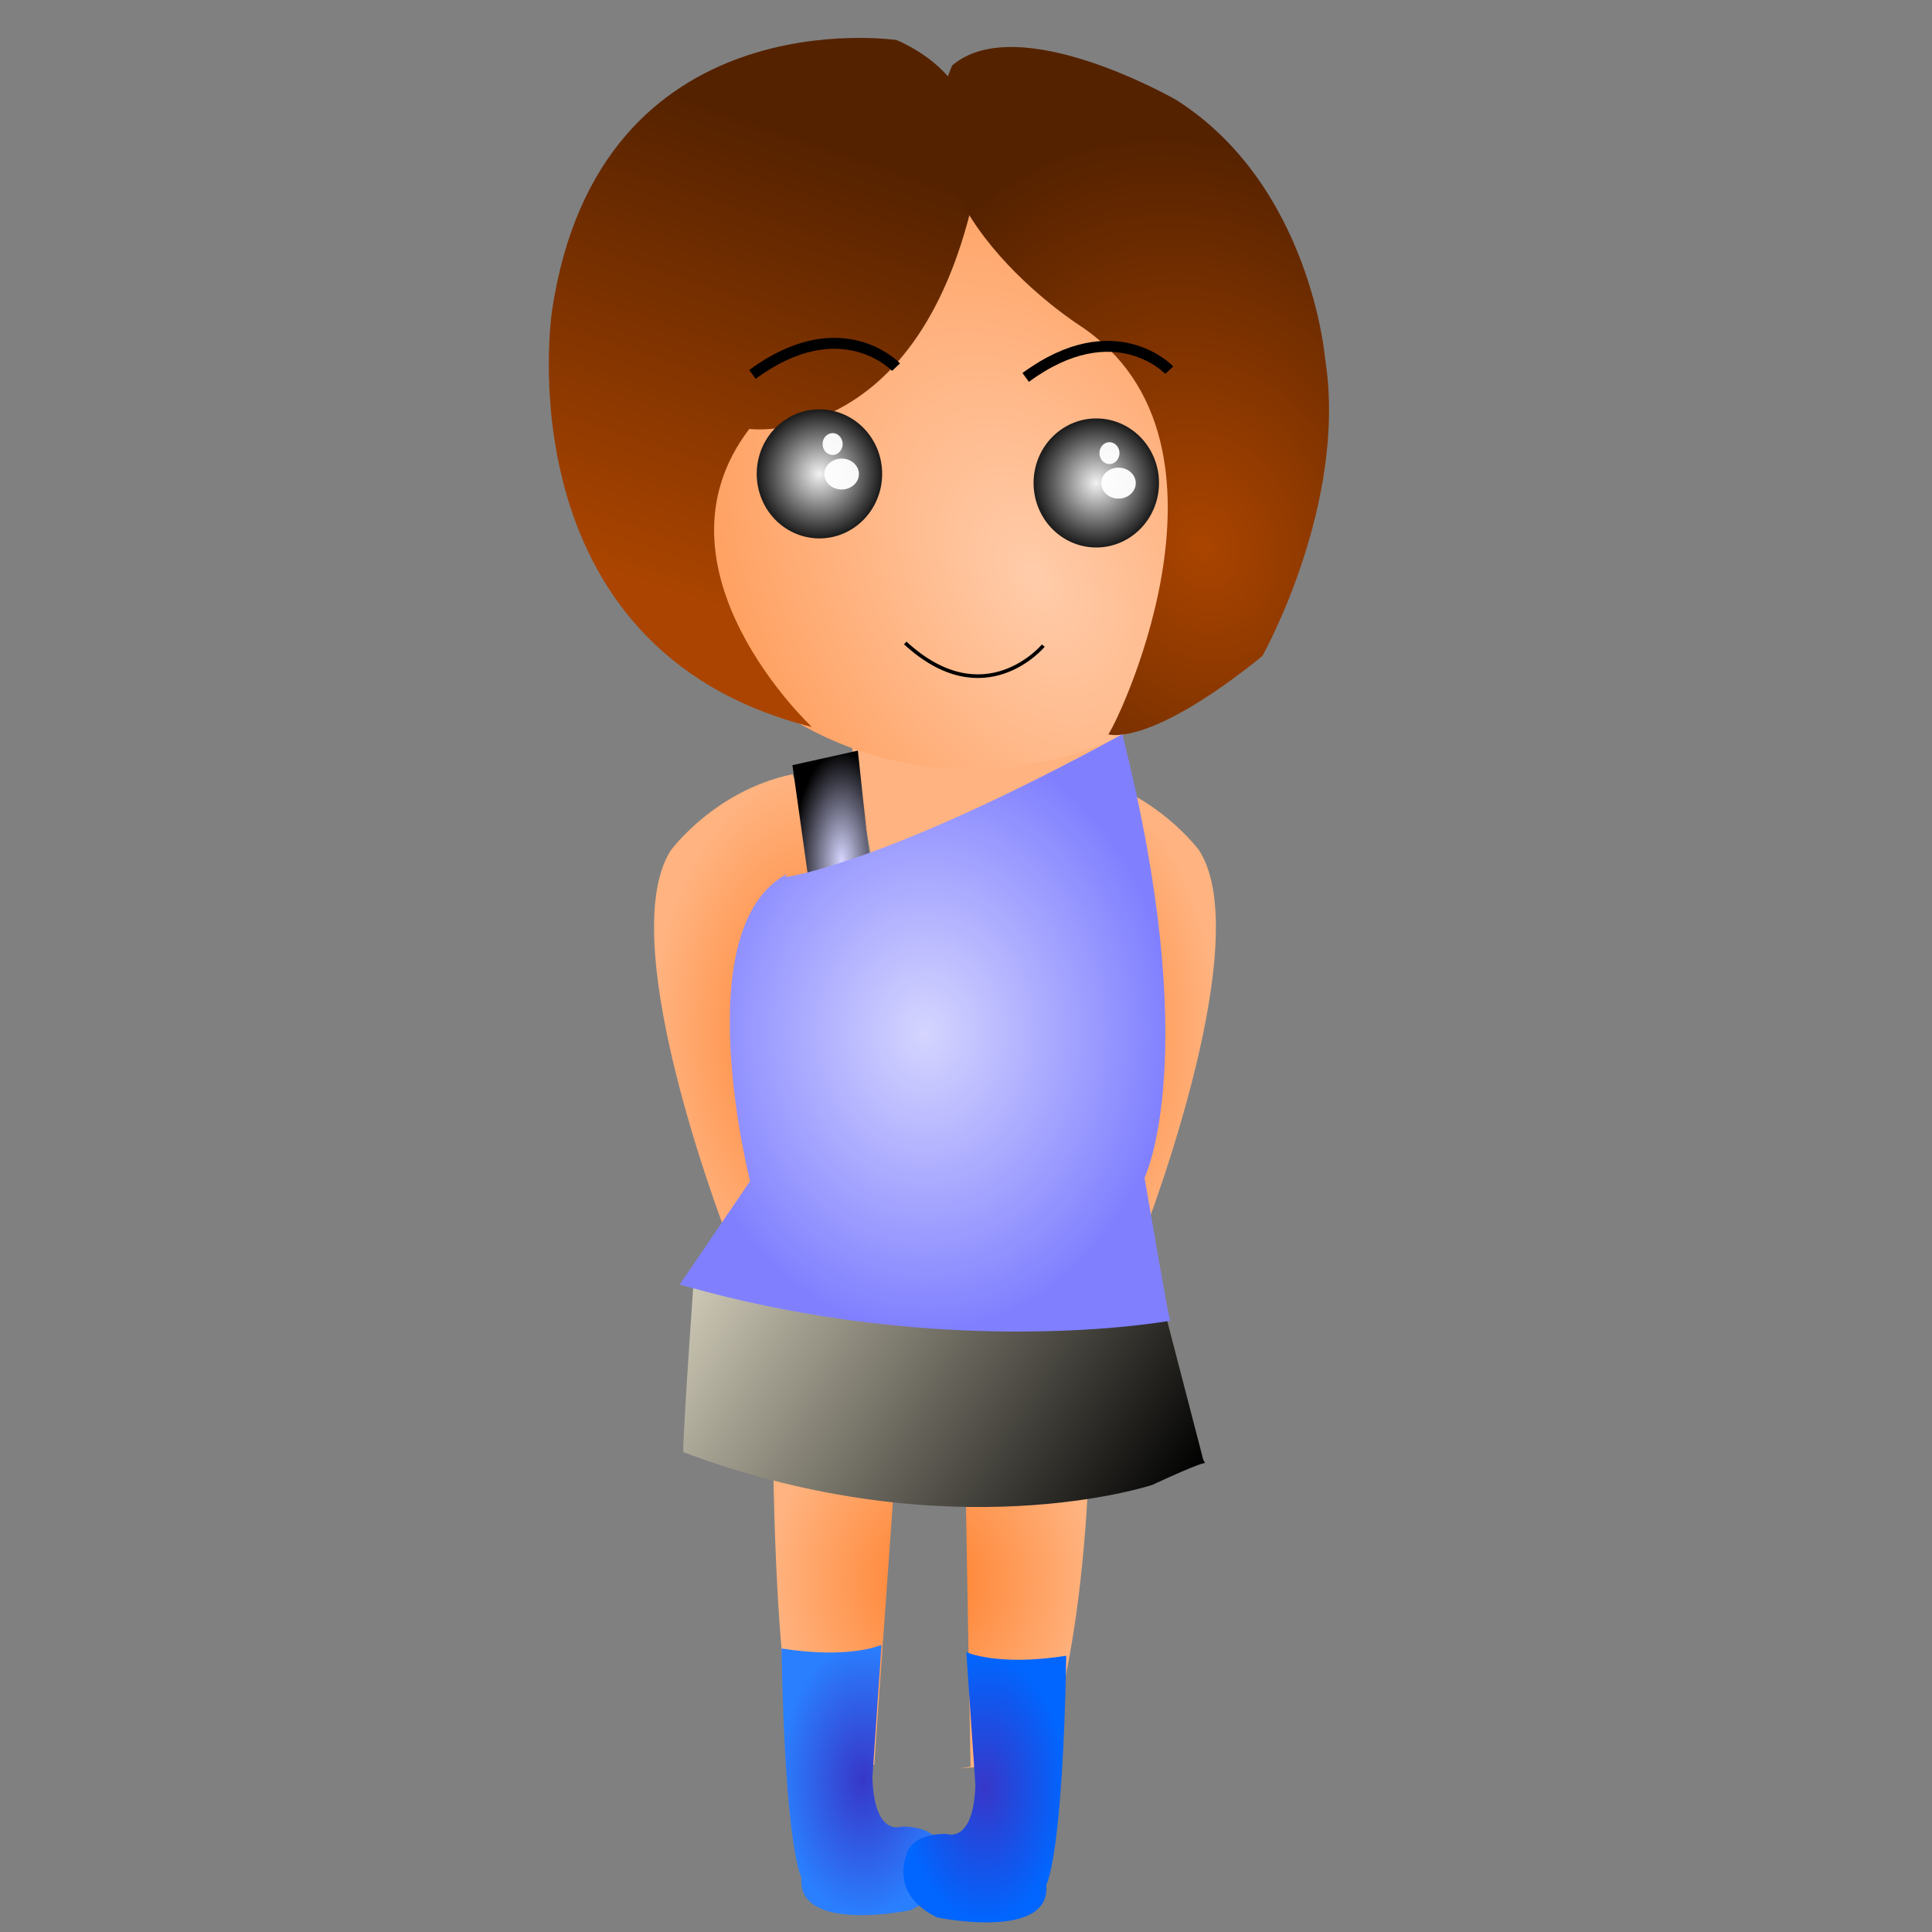 <?xml version="1.0" encoding="UTF-8"?>
<svg version="1.0" viewBox="0 0 531.5 531.5" xmlns="http://www.w3.org/2000/svg" xmlns:xlink="http://www.w3.org/1999/xlink">
<rect x="0" y="0" width="531.5" height="531.5" fill="#808080" stroke="none"/>
<defs>
<radialGradient id="k" cx="372.05" cy="237.69" r="104.47" gradientTransform="matrix(-.736 -1.314 .869 -.487 439.28 842.09)" gradientUnits="userSpaceOnUse">
<stop stop-color="#fca" offset="0"/>
<stop stop-color="#f95" offset="1"/>
</radialGradient>
<radialGradient id="a" cx="55.25" cy="162.75" r="17.25" gradientTransform="matrix(1 0 0 1.029 0 -4.717)" gradientUnits="userSpaceOnUse">
<stop stop-color="#f2f2f2" offset="0"/>
<stop stop-color="#1a1a1a" offset="1"/>
</radialGradient>
<radialGradient id="j" cx="270.91" cy="489.67" r="22.414" gradientTransform="matrix(1 0 0 1.659 0 -320.52)" gradientUnits="userSpaceOnUse">
<stop stop-color="#3737c8" offset="0"/>
<stop stop-color="#06f" offset="1"/>
</radialGradient>
<radialGradient id="i" cx="237.41" cy="489.67" r="22.914" gradientTransform="matrix(1 0 0 1.644 0 -315.48)" gradientUnits="userSpaceOnUse">
<stop stop-color="#3737c8" offset="0"/>
<stop stop-color="#2a7fff" offset="1"/>
</radialGradient>
<radialGradient id="h" cx="253.25" cy="289.41" r="66.25" gradientTransform="matrix(1.019 0 0 1.24 -3.528 -74.754)" gradientUnits="userSpaceOnUse">
<stop stop-color="#d5d5ff" offset="0"/>
<stop stop-color="#8080ff" offset="1"/>
</radialGradient>
<radialGradient id="g" cx="231.5" cy="236.75" r="13.5" gradientTransform="matrix(1 0 0 2.241 0 -293.74)" gradientUnits="userSpaceOnUse">
<stop stop-color="#d5d5ff" offset="0"/>
<stop offset="1"/>
</radialGradient>
<radialGradient id="f" cx="334.86" cy="139.03" r="54.752" gradientTransform="matrix(-.707 -1.963 1.61 -.596 343.75 890.4)" gradientUnits="userSpaceOnUse">
<stop stop-color="#a40" offset="0"/>
<stop stop-color="#520" offset="1"/>
</radialGradient>
<linearGradient id="m" x1="66" x2="102.5" y1="166.5" y2="39.996" gradientTransform="matrix(.861 0 0 1 129.89 -3)" gradientUnits="userSpaceOnUse">
<stop stop-color="#a40" offset="0"/>
<stop stop-color="#520" offset="1"/>
</linearGradient>
<radialGradient id="e" cx="251.61" cy="322.31" r="37.48" gradientTransform="matrix(1 0 0 .487 19.578 63)" gradientUnits="userSpaceOnUse">
<stop offset="0"/>
<stop stop-opacity="0" offset="1"/>
</radialGradient>
<radialGradient id="d" cx="224.22" cy="284.91" r="44.784" gradientTransform="matrix(1 0 0 1.617 0 -175.76)" gradientUnits="userSpaceOnUse">
<stop stop-color="#ff7f2a" offset="0"/>
<stop stop-color="#ffb380" offset="1"/>
</radialGradient>
<radialGradient id="c" cx="290.22" cy="284.91" r="44.784" gradientTransform="matrix(1 0 0 1.617 0 -175.76)" gradientUnits="userSpaceOnUse">
<stop stop-color="#ff7f2a" offset="0"/>
<stop stop-color="#ffb380" offset="1"/>
</radialGradient>
<linearGradient id="l" x1="183.98" x2="327" y1="319.04" y2="414.04" gradientTransform="translate(1,-6)" gradientUnits="userSpaceOnUse">
<stop stop-color="#f4eed7" offset="0"/>
<stop offset="1"/>
</linearGradient>
<radialGradient id="b" cx="256.25" cy="435.25" r="44.25" gradientTransform="matrix(1 0 0 1.169 0 -73.771)" gradientUnits="userSpaceOnUse">
<stop stop-color="#ff7f2a" offset="0"/>
<stop stop-color="#ffb380" offset="1"/>
</radialGradient>
</defs>
<path d="m442.31 385.75a16.315 0 0 0 1-0.1 0" fill="#447821"/>
<path d="m-328.47 161.33a5.076 6.888 0 1 1-10.15 0 5.076 6.888 0 1 1 10.15 0z" fill="#fff" fill-opacity=".924"/>
<path transform="translate(89.187 -.725)" d="m-328.47 161.33a5.076 6.888 0 1 1-10.15 0 5.076 6.888 0 1 1 10.15 0z" fill="#fff" fill-opacity=".924"/>
<path d="m267 486-1.5-85.5-19 0.5-6 84.5-19-0.5s-8.5-2-9-101l87.5 1c-0.5 71.5-13.5 99.5-13.5 99.5l-22.5 2" fill="url(#b)" fill-rule="evenodd"/>
<path d="m331 401.5-13.5-52-126.5 0.5c-3.5 49.5-3 49.5-3 49.5 73.5 27.5 129 9 129 9 14-6.5 14.5-6 14.5-6" fill="url(#l)" fill-rule="evenodd"/>
<path d="m245.93 337.5 50.5-124.5c21.5 4.5 33.5 21 33.5 21 16.5 26-17 110-17 110l-26 12.5c-1 2-0.5-6-0.5-4s-1.5-9-1.5-9h1.5s0.5 0.5-40.5-6z" fill="url(#c)" fill-rule="evenodd"/>
<path d="m268.5 337.5-50.5-124.5c-21.5 4.5-33.5 21-33.5 21-16.5 26 17 110 17 110l26 12.5c1 2 0.5-6 0.5-4s1.5-9 1.5-9h-1.5s-0.5 0.5 40.5-6z" fill="url(#d)" fill-rule="evenodd"/>
<path d="m234.21 204.48 73.96-2.18-12.33 35.53h-55.83l-5.8-33.35z" fill="#ffb380" fill-rule="evenodd" stroke="url(#e)" stroke-width="1px"/>
<path transform="matrix(.92 0 0 .919 -57.526 -59.57)" d="m456.81 191.79a103.69 103.33 0 1 1-207.38 0 103.69 103.33 0 1 1 207.38 0z" fill="url(#k)"/>
<path d="m246.62 10.996c30.58 13.5 21.1 44 21.1 44-15.93 69.004-61.59 63.004-61.59 63.004-29.29 38.5 17.23 82 17.23 82-85.72-21.5-71.5-114.5-71.5-114.5 12.92-86.504 94.33-74.504 94.76-74.504z" fill="url(#m)" fill-rule="evenodd"/>
<path d="m304.85 202s10.85 4 42.41-21.5c0 0 23.67-42 17.26-82.004 0 0-3.95-47.5-40.93-71 0 0-43.39-25-61.64-9.5-16.76 38.5 35.01 71.5 35.01 71.5 49.31 32.504 8.38 113.5 7.89 112.5z" fill="url(#f)" fill-rule="evenodd"/>
<g transform="translate(36.288 -187.34)">
<g transform="translate(57.251 103.53)">
<path transform="translate(76.643 51.424)" d="m72.5 162.75a17.25 17.75 0 1 1-34.5 0 17.25 17.75 0 1 1 34.5 0z" fill="url(#a)"/>
</g>
<path transform="translate(69.5,70.5)" d="m130.5 247.25a4.75 4.25 0 1 1-9.5 0 4.75 4.25 0 1 1 9.5 0z" fill="#fff" fill-opacity=".954"/>
<path transform="matrix(.524 0 0 1 159.1 51)" d="m69.5 258.5a5.25 3 0 1 1-10.5 0 5.25 3 0 1 1 10.5 0z" fill="#fff" fill-opacity=".954"/>
</g>
<g transform="translate(112.45 -184.84)">
<g transform="translate(57.251 103.53)">
<path transform="translate(76.643 51.424)" d="m72.5 162.75a17.25 17.75 0 1 1-34.5 0 17.25 17.75 0 1 1 34.5 0z" fill="url(#a)"/>
</g>
<path transform="translate(69.5,70.5)" d="m130.5 247.25a4.75 4.25 0 1 1-9.5 0 4.75 4.25 0 1 1 9.5 0z" fill="#fff" fill-opacity=".954"/>
<path transform="matrix(.524 0 0 1 159.1 51)" d="m69.5 258.5a5.25 3 0 1 1-10.5 0 5.25 3 0 1 1 10.5 0z" fill="#fff" fill-opacity=".954"/>
</g>
<path d="m249.03 176.88c21.88 20.13 37.99 0.73 37.99 0.73" fill="none" stroke="#000" stroke-width="1px"/>
<path d="m207 103c24.5-18.004 39.5-2 39.5-2" fill="none" stroke="#000" stroke-width="3"/>
<path d="m282.17 103.83c24.5-17.997 39.5-2 39.5-2" fill="none" stroke="#000" stroke-width="3"/>
<path d="m222.5 242.5-4.5-32 18-4 3 28 5.5 32.5h0.5s-1.5 0-22.5-24.5z" fill="url(#g)" fill-rule="evenodd"/>
<path d="m322 363.32s-61.13 11.29-135-9.95l19.36-28.46s-17.83-69.59 10.19-84.5l-0.51 0.9s26.49-3.16 92.71-39.31c22.42 88.56 6.12 122 6.12 122 6.62 38.41 6.62 37.96 7.13 39.32z" fill="url(#h)" fill-rule="evenodd"/>
<path d="m259 508.5s-0.5-6-11-6c0 0-7.5 3-8-13.5l2.5-36.5s-8.5 4-27.5 1c1 56 5.5 63 5.5 63-1.5 15.5 30 9 30 9 12.5-6 9-16 8.5-17z" fill="url(#i)" fill-rule="evenodd"/>
<path d="m249.33 510.5s0.5-6 11-6c0 0 7.5 3 8-13.5l-2.5-36.5s8.5 4 27.5 1c-1 56-5.5 63-5.5 63 1.5 15.5-30 9-30 9-12.5-6-9-16-8.5-17z" fill="url(#j)" fill-rule="evenodd"/>
</svg>
